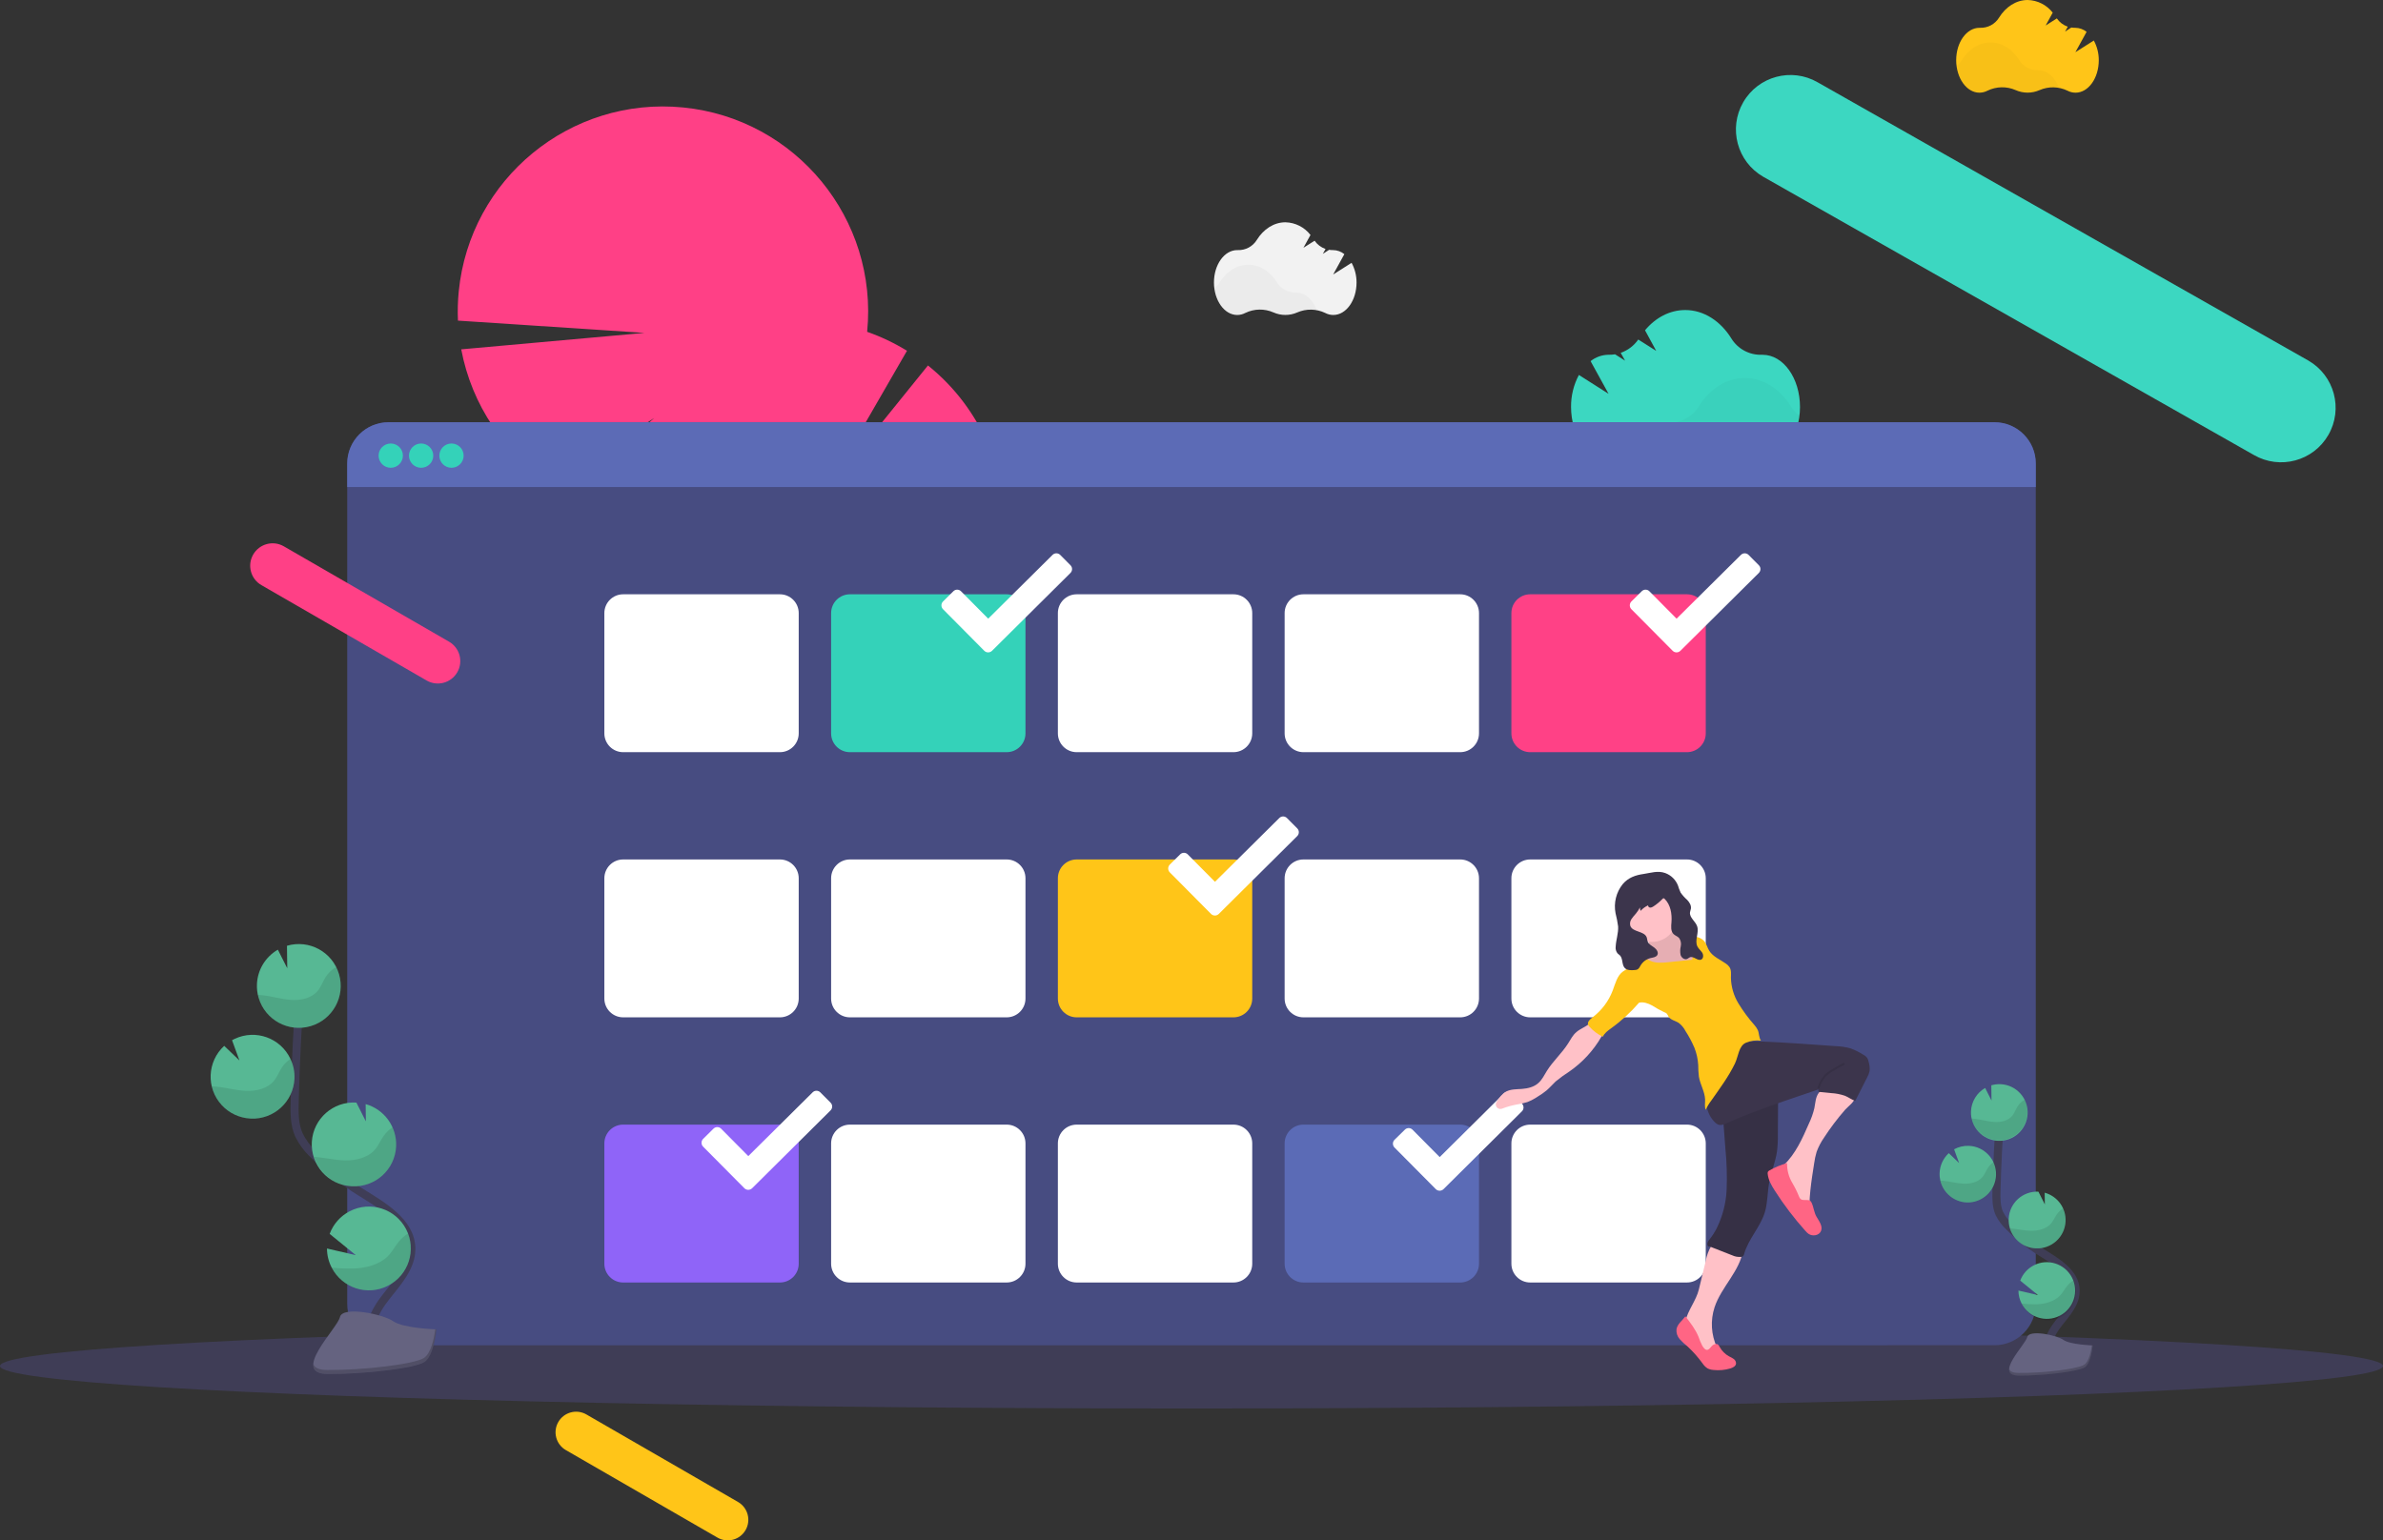 <?xml version="1.0" encoding="utf-8"?>
<!-- Generator: Adobe Illustrator 23.0.4, SVG Export Plug-In . SVG Version: 6.00 Build 0)  -->
<svg version="1.1" id="af276b94-b3c8-433b-9b31-66faa65c3372"
	 xmlns="http://www.w3.org/2000/svg" xmlns:xlink="http://www.w3.org/1999/xlink" x="0px" y="0px" viewBox="0 0 1177 760.99"
	 style="enable-background:new 0 0 1177 760.99;" xml:space="preserve">
<rect x="0" y="0" width="1177" height="760.99" fill="#333333" stroke="none"/>
<style type="text/css">
	.st0{fill:#FF4086;}
	.st1{fill:#F2F2F2;}
	.st2{opacity:0.03;enable-background:new    ;}
	.st3{fill:#FFC518;}
	.st4{fill:#3CD7C1;}
	.st5{fill:#3F3D56;}
	.st6{fill:#474C81;}
	.st7{fill:#5C6BB6;}
	.st8{fill:#34D2B9;}
	.st9{fill:none;stroke:#F2F2F2;stroke-width:2;stroke-miterlimit:10;}
	.st10{fill:#FFFFFF;}
	.st11{fill:#FF4186;}
	.st12{fill:#8F64F8;}
	.st13{fill:#5B6BB6;}
	.st14{fill:none;stroke:#3F3D56;stroke-width:4;stroke-miterlimit:10;}
	.st15{fill:#57B894;}
	.st16{opacity:0.1;enable-background:new    ;}
	.st17{fill:#656380;}
	.st18{opacity:0.2;enable-background:new    ;}
	.st19{fill:#FFC1C7;}
	.st20{fill:#FF6584;}
	.st21{fill:#3C354C;}
	.st22{opacity:0.1;fill:none;stroke:#000000;stroke-miterlimit:10;enable-background:new    ;}
	.st23{fill-rule:evenodd;clip-rule:evenodd;fill:#3CD7C1;}
	.st24{fill-rule:evenodd;clip-rule:evenodd;fill:#FF4086;}
	.st25{fill-rule:evenodd;clip-rule:evenodd;fill:#FFC518;}
</style>
<g>
	<path class="st0" d="M458.33,180.55l-51,63.17l40.65-70.43c-6.21-3.81-12.8-6.95-19.68-9.36c5.51-55.7-35.18-105.32-90.88-110.84
		c-55.7-5.51-105.32,35.18-110.84,90.88c-0.47,4.79-0.61,9.61-0.39,14.43l92.12,6.06l-90.5,8.13c5.15,27.44,21.39,51.55,44.88,66.65
		l50.43-32.72l-41.94,37.6c4.16,2.14,8.46,3.99,12.88,5.54c-4.58,46.54,23.29,90.16,67.44,105.58
		c-5.51,55.7,35.17,105.32,90.87,110.83c15.96,1.58,32.06-0.65,46.99-6.51c0.9,3.97,2.48,7.75,4.69,11.17
		c3.14,5.04,7.57,9.14,12.83,11.89c0.69,12.03,7.59,22.85,18.21,28.54c0.7,12.03,7.6,22.83,18.21,28.53
		c0.69,12.03,7.58,22.85,18.2,28.55c0.28,5.93,2.14,11.67,5.38,16.64c8.23,12.89,22.89,18.25,32.74,12s11.16-21.83,2.93-34.73
		c-3.14-5.04-7.56-9.15-12.81-11.91c-0.69-12.05-7.6-22.87-18.24-28.57c-0.7-12.03-7.6-22.83-18.22-28.53
		c-0.69-12.03-7.59-22.84-18.21-28.53c-0.29-5.93-2.15-11.67-5.39-16.64c-2.13-3.39-4.84-6.39-8-8.86
		c40.81-38.29,42.85-102.42,4.55-143.23c-11.17-11.9-25.05-20.93-40.46-26.32c3.35-34.08-10.73-67.56-37.43-89L458.33,180.55z"/>
	<path class="st1" d="M667.57,129.84l-9.1,5.77l5.53-10.05c-1.56-1.26-3.5-1.97-5.51-2h-0.14c-0.63,0.01-1.27-0.04-1.89-0.14
		l-3.09,2l1.33-2.41c-2.19-0.76-4.08-2.19-5.4-4.09l-5.52,3.5l3.49-6.34c-2.97-3.84-7.52-6.14-12.37-6.26
		c-5.75,0-10.86,3.42-14.16,8.74c-2,3.23-5.57,5.13-9.36,5h-0.31c-6.34,0-11.48,7.19-11.48,16c0,8.81,5.14,16.05,11.48,16.05
		c1.39,0,2.77-0.35,4-1c4.37-2.12,9.44-2.22,13.89-0.27c3.76,1.67,8.05,1.67,11.81,0c4.41-1.91,9.44-1.81,13.77,0.27
		c1.23,0.65,2.61,1,4,1c6.34,0,11.48-7.18,11.48-16.05C670.03,136.17,669.19,132.83,667.57,129.84z"/>
	<path class="st2" d="M650.42,153.33c-3.31-0.63-6.73-0.25-9.83,1.07c-3.76,1.67-8.05,1.67-11.81,0c-4.45-1.95-9.53-1.85-13.9,0.27
		c-1.23,0.65-2.61,1-4,1c-5.64,0-10.32-5.67-11.3-13.15c1.12-0.81,2.08-1.83,2.82-3c3.3-5.32,8.42-8.73,14.16-8.73
		s10.79,3.37,14.09,8.63c2,3.24,5.55,5.19,9.36,5.14h0.15C644.65,144.49,648.5,148.09,650.42,153.33z"/>
	<path class="st3" d="M1034.17,20.02l-9.1,5.77l5.53-10.05c-1.56-1.26-3.5-1.97-5.51-2h-0.14c-0.63,0.01-1.27-0.04-1.89-0.14
		l-3.09,2l1.33-2.41c-2.19-0.76-4.08-2.19-5.4-4.09l-5.52,3.5l3.49-6.34c-2.97-3.84-7.52-6.14-12.37-6.26
		c-5.75,0-10.86,3.42-14.16,8.74c-2,3.23-5.57,5.13-9.36,5h-0.31c-6.34,0-11.48,7.19-11.48,16s5.14,16.05,11.48,16.05
		c1.39,0,2.77-0.35,4-1c4.37-2.12,9.44-2.22,13.89-0.27c3.76,1.67,8.05,1.67,11.81,0c4.41-1.91,9.44-1.81,13.77,0.27
		c1.23,0.65,2.61,1,4,1c6.34,0,11.48-7.18,11.48-16.05C1036.63,26.34,1035.79,23,1034.17,20.02z"/>
	<path class="st2" d="M1017.02,43.51c-3.31-0.63-6.73-0.25-9.83,1.07c-3.76,1.67-8.05,1.67-11.81,0c-4.45-1.95-9.53-1.85-13.9,0.27
		c-1.23,0.65-2.61,1-4,1c-5.64,0-10.32-5.67-11.3-13.15c1.12-0.81,2.08-1.83,2.82-3c3.3-5.32,8.42-8.73,14.16-8.73
		s10.79,3.37,14.09,8.63c2,3.24,5.55,5.19,9.36,5.14h0.15C1011.25,34.67,1015.1,38.27,1017.02,43.51z"/>
	<path class="st4" d="M779.84,185.24l14.66,9.32l-8.88-16.15c2.52-2,5.63-3.11,8.85-3.15h0.23c1,0.02,2.01-0.06,3-0.22l4.95,3.14
		l-2.15-3.86c3.51-1.23,6.54-3.53,8.67-6.58l8.87,5.62l-5.54-10.19c5.19-6.22,12.18-10,19.87-10c9.23,0,17.44,5.48,22.75,14
		c3.18,5.2,8.91,8.29,15,8.11h0.5c10.18,0,18.43,11.54,18.43,25.78s-8.25,25.79-18.43,25.79c-2.24-0.01-4.45-0.56-6.43-1.61
		c-7.01-3.41-15.17-3.56-22.31-0.43c-6.05,2.7-12.95,2.7-19,0c-7.09-3.07-15.16-2.91-22.12,0.43c-1.96,1.02-4.14,1.56-6.35,1.57
		c-10.19,0-18.44-11.54-18.44-25.79C775.92,195.52,777.25,190.09,779.84,185.24z"/>
	<path class="st2" d="M807.39,223.01c5.32-1,10.82-0.4,15.8,1.72c6.05,2.7,12.95,2.7,19,0c7.14-3.14,15.3-2.98,22.32,0.43
		c1.98,1.05,4.18,1.6,6.42,1.61c9.05,0,16.57-9.11,18.14-21.13c-1.81-1.32-3.34-2.98-4.52-4.88c-5.31-8.54-13.52-14-22.75-14
		s-17.33,5.42-22.64,13.88c-3.21,5.18-8.9,8.31-15,8.25h-0.23C816.67,208.82,810.43,214.6,807.39,223.01z"/>
	<ellipse class="st5" cx="588.5" cy="674.85" rx="588.5" ry="21"/>
	<path class="st6" d="M191.92,208.6h793.16c11.28,0,20.42,9.14,20.42,20.42v415.16c0,11.28-9.14,20.42-20.42,20.42H191.92
		c-11.28,0-20.42-9.14-20.42-20.42V229.02C171.5,217.74,180.64,208.6,191.92,208.6z"/>
	<path class="st7" d="M1005.5,229.02v11.58h-834v-11.58c0-11.28,9.14-20.42,20.42-20.42l0,0h793.16
		C996.36,208.6,1005.5,217.74,1005.5,229.02z"/>
	<circle class="st8" cx="193" cy="225.1" r="6"/>
	<circle class="st8" cx="208" cy="225.1" r="6"/>
	<circle class="st8" cx="223" cy="225.1" r="6"/>
	<path class="st9" d="M336,428.1"/>
	<path class="st9" d="M322,427.1"/>
	<path class="st10" d="M307.79,293.6h77.42c5.13,0,9.29,4.16,9.29,9.29v59.42c0,5.13-4.16,9.29-9.29,9.29h-77.42
		c-5.13,0-9.29-4.16-9.29-9.29v-59.42C298.5,297.76,302.66,293.6,307.79,293.6z"/>
	<path class="st8" d="M419.79,293.6h77.42c5.13,0,9.29,4.16,9.29,9.29v59.42c0,5.13-4.16,9.29-9.29,9.29h-77.42
		c-5.13,0-9.29-4.16-9.29-9.29v-59.42C410.5,297.76,414.66,293.6,419.79,293.6z"/>
	<path class="st10" d="M531.79,293.6h77.42c5.13,0,9.29,4.16,9.29,9.29v59.42c0,5.13-4.16,9.29-9.29,9.29h-77.42
		c-5.13,0-9.29-4.16-9.29-9.29v-59.42C522.5,297.76,526.66,293.6,531.79,293.6z"/>
	<path class="st10" d="M643.79,293.6h77.42c5.13,0,9.29,4.16,9.29,9.29v59.42c0,5.13-4.16,9.29-9.29,9.29h-77.42
		c-5.13,0-9.29-4.16-9.29-9.29v-59.42C634.5,297.76,638.66,293.6,643.79,293.6z"/>
	<path class="st11" d="M755.79,293.6h77.42c5.13,0,9.29,4.16,9.29,9.29v59.42c0,5.13-4.16,9.29-9.29,9.29h-77.42
		c-5.13,0-9.29-4.16-9.29-9.29v-59.42C746.5,297.76,750.66,293.6,755.79,293.6z"/>
	<path class="st10" d="M307.79,424.6h77.42c5.13,0,9.29,4.16,9.29,9.29v59.42c0,5.13-4.16,9.29-9.29,9.29h-77.42
		c-5.13,0-9.29-4.16-9.29-9.29v-59.42C298.5,428.76,302.66,424.6,307.79,424.6z"/>
	<path class="st10" d="M419.79,424.6h77.42c5.13,0,9.29,4.16,9.29,9.29v59.42c0,5.13-4.16,9.29-9.29,9.29h-77.42
		c-5.13,0-9.29-4.16-9.29-9.29v-59.42C410.5,428.76,414.66,424.6,419.79,424.6z"/>
	<path class="st3" d="M531.79,424.6h77.42c5.13,0,9.29,4.16,9.29,9.29v59.42c0,5.13-4.16,9.29-9.29,9.29h-77.42
		c-5.13,0-9.29-4.16-9.29-9.29v-59.42C522.5,428.76,526.66,424.6,531.79,424.6z"/>
	<path class="st10" d="M643.79,424.6h77.42c5.13,0,9.29,4.16,9.29,9.29v59.42c0,5.13-4.16,9.29-9.29,9.29h-77.42
		c-5.13,0-9.29-4.16-9.29-9.29v-59.42C634.5,428.76,638.66,424.6,643.79,424.6z"/>
	<path class="st10" d="M755.79,424.6h77.42c5.13,0,9.29,4.16,9.29,9.29v59.42c0,5.13-4.16,9.29-9.29,9.29h-77.42
		c-5.13,0-9.29-4.16-9.29-9.29v-59.42C746.5,428.76,750.66,424.6,755.79,424.6z"/>
	<path class="st12" d="M307.79,555.6h77.42c5.13,0,9.29,4.16,9.29,9.29v59.42c0,5.13-4.16,9.29-9.29,9.29h-77.42
		c-5.13,0-9.29-4.16-9.29-9.29v-59.42C298.5,559.76,302.66,555.6,307.79,555.6z"/>
	<path class="st10" d="M419.79,555.6h77.42c5.13,0,9.29,4.16,9.29,9.29v59.42c0,5.13-4.16,9.29-9.29,9.29h-77.42
		c-5.13,0-9.29-4.16-9.29-9.29v-59.42C410.5,559.76,414.66,555.6,419.79,555.6z"/>
	<path class="st10" d="M531.79,555.6h77.42c5.13,0,9.29,4.16,9.29,9.29v59.42c0,5.13-4.16,9.29-9.29,9.29h-77.42
		c-5.13,0-9.29-4.16-9.29-9.29v-59.42C522.5,559.76,526.66,555.6,531.79,555.6z"/>
	<path class="st13" d="M643.79,555.6h77.42c5.13,0,9.29,4.16,9.29,9.29v59.42c0,5.13-4.16,9.29-9.29,9.29h-77.42
		c-5.13,0-9.29-4.16-9.29-9.29v-59.42C634.5,559.76,638.66,555.6,643.79,555.6z"/>
	<path class="st10" d="M755.79,555.6h77.42c5.13,0,9.29,4.16,9.29,9.29v59.42c0,5.13-4.16,9.29-9.29,9.29h-77.42
		c-5.13,0-9.29-4.16-9.29-9.29v-59.42C746.5,559.76,750.66,555.6,755.79,555.6z"/>
	<path class="st10" d="M528.72,279.24l-5.06-5.09c-1.04-1.05-2.74-1.06-3.79-0.02c-0.01,0.01-0.01,0.01-0.02,0.02l-31.76,31.49
		l-13.43-13.54c-1.03-1.04-2.72-1.05-3.76-0.02c-0.01,0.01-0.01,0.01-0.02,0.02l-5.11,5.05c-1.04,1.06-1.04,2.76,0,3.82l20.39,20.55
		c1.06,1.04,2.76,1.04,3.82,0l38.74-38.46c1.05-1.04,1.07-2.74,0.03-3.79C528.74,279.26,528.73,279.25,528.72,279.24z"/>
	<path class="st10" d="M868.72,279.24l-5.06-5.09c-1.04-1.05-2.74-1.06-3.79-0.02c-0.01,0.01-0.01,0.01-0.02,0.02l-31.76,31.49
		l-13.43-13.54c-1.03-1.04-2.72-1.05-3.76-0.02c-0.01,0.01-0.01,0.01-0.02,0.02l-5.11,5.05c-1.04,1.06-1.04,2.76,0,3.82l20.39,20.55
		c1.06,1.04,2.76,1.04,3.82,0l38.74-38.46c1.05-1.04,1.07-2.74,0.03-3.79C868.74,279.26,868.73,279.25,868.72,279.24z"/>
	<path class="st10" d="M640.72,409.24l-5.06-5.09c-1.04-1.05-2.74-1.06-3.79-0.02c-0.01,0.01-0.01,0.01-0.02,0.02l-31.76,31.49
		l-13.43-13.54c-1.03-1.04-2.72-1.05-3.76-0.02c-0.01,0.01-0.01,0.01-0.02,0.02l-5.11,5.05c-1.04,1.06-1.04,2.76,0,3.82l20.39,20.55
		c1.06,1.04,2.76,1.04,3.82,0l38.74-38.46c1.05-1.04,1.07-2.74,0.03-3.79C640.74,409.26,640.73,409.25,640.72,409.24z"/>
	<path class="st10" d="M410.23,544.75l-5.06-5.09c-1.04-1.05-2.74-1.06-3.79-0.02c-0.01,0.01-0.01,0.01-0.02,0.02l-31.76,31.49
		l-13.43-13.54c-1.03-1.04-2.72-1.05-3.76-0.02c-0.01,0.01-0.01,0.01-0.02,0.02l-5.11,5.05c-1.04,1.06-1.04,2.76,0,3.82l20.39,20.55
		c1.06,1.04,2.76,1.04,3.82,0l38.74-38.46c1.05-1.04,1.07-2.74,0.03-3.79C410.25,544.77,410.24,544.76,410.23,544.75z"/>
	<path class="st10" d="M751.72,545.24l-5.06-5.09c-1.04-1.05-2.74-1.06-3.79-0.02c-0.01,0.01-0.01,0.01-0.02,0.02l-31.76,31.49
		l-13.43-13.54c-1.03-1.04-2.72-1.05-3.76-0.02c-0.01,0.01-0.01,0.01-0.02,0.02l-5.11,5c-1.04,1.06-1.04,2.76,0,3.82l20.39,20.55
		c1.06,1.04,2.76,1.04,3.82,0l38.74-38.46C752.75,547.97,752.75,546.29,751.72,545.24z"/>
	<path class="st14" d="M1012.4,671.02c-3-5.51,0.4-12.27,4.29-17.18s8.61-10,8.51-16.29c-0.15-9-9.7-14.32-17.33-19.09
		c-5.67-3.54-10.89-7.74-15.56-12.51c-1.96-1.84-3.58-4-4.78-6.4c-1.58-3.52-1.54-7.52-1.44-11.37c0.34-12.84,0.98-25.67,1.91-38.49
		"/>
	<path class="st15" d="M973.5,548.99c0.22-4.78,2.86-9.11,7-11.5l3.14,6.22l-0.1-7.53c1.5-0.44,3.07-0.63,4.63-0.56
		c7.72,0.38,13.68,6.94,13.3,14.67c-0.38,7.72-6.94,13.68-14.67,13.3C979.11,563.21,973.16,556.69,973.5,548.99z"/>
	<path class="st15" d="M998.5,643.98c3.55,6.87,11.99,9.57,18.86,6.02s9.57-11.99,6.02-18.86c-3.55-6.87-11.99-9.57-18.86-6.02
		c-3.1,1.6-5.49,4.29-6.7,7.56l8.77,7.13l-9.65-2.23C996.94,639.81,997.48,642,998.5,643.98z"/>
	<path class="st15" d="M1005.5,616.73c7.72,0.4,14.31-5.54,14.71-13.26c0.34-6.58-3.95-12.5-10.31-14.23l0.08,5.78l-3.18-6.29l0,0
		c-7.72-0.38-14.29,5.58-14.67,13.3c0,0.02,0,0.04,0,0.06c-0.08,1.62,0.12,3.24,0.6,4.79C994.48,612.53,999.59,616.48,1005.5,616.73
		z"/>
	<path class="st15" d="M971.38,594.06c7.73,0.28,14.22-5.75,14.5-13.48c0.28-7.73-5.75-14.22-13.48-14.5
		c-2.52-0.09-5.02,0.5-7.24,1.71l2.48,6.8l-5.1-4.9c-2.73,2.5-4.36,5.99-4.53,9.69c-0.07,1.3,0.05,2.6,0.35,3.87
		C959.79,589.36,965.11,593.78,971.38,594.06z"/>
	<path class="st16" d="M975.38,552.73c3.24,0.35,6.39,1.36,9.64,1.56s6.82-0.57,8.88-3.1c1.1-1.36,1.66-3.08,2.59-4.57
		c0.89-1.38,2.1-2.53,3.54-3.33c3.34,6.97,0.39,15.33-6.59,18.67c-6.97,3.34-15.33,0.39-18.67-6.59c-0.42-0.88-0.75-1.81-0.98-2.76
		C974.32,552.63,974.85,552.67,975.38,552.73z"/>
	<path class="st16" d="M971.38,594.06c7.72,0.39,14.3-5.55,14.69-13.27c0.12-2.32-0.34-4.63-1.34-6.73
		c-1.11,0.75-2.07,1.71-2.82,2.82c-1,1.51-1.61,3.26-2.78,4.64c-2.19,2.57-5.92,3.41-9.31,3.26c-3.39-0.15-6.66-1.12-10-1.43
		c-0.47,0-0.94-0.07-1.42-0.08C959.83,589.37,965.13,593.77,971.38,594.06z"/>
	<path class="st16" d="M1005.5,616.73c7.72,0.39,14.3-5.55,14.69-13.27c0.11-2.23-0.31-4.45-1.23-6.49c-1.16,0.76-2.18,1.73-3,2.85
		c-1.09,1.54-1.77,3.31-3,4.73c-2.37,2.64-6.35,3.57-9.93,3.49s-6.83-0.93-10.28-1.2C994.48,612.5,999.59,616.46,1005.5,616.73z"/>
	<path class="st16" d="M998.5,643.98c3.16,7.07,11.45,10.23,18.52,7.07c7.07-3.16,10.23-11.45,7.07-18.52l0,0
		c-1.16,0.75-2.2,1.68-3.08,2.75c-1.34,1.62-2.22,3.47-3.76,5c-2.87,2.82-7.5,4-11.63,4.09
		C1003.24,644.38,1000.86,644.25,998.5,643.98z"/>
	<path class="st17" d="M1033.57,664.67c0,0-11.08-0.34-14.42-2.72s-17-5.21-17.86-1.4s-16.65,19-4.15,19.06s29.06-2,32.4-4
		S1033.57,664.67,1033.57,664.67z"/>
	<path class="st18" d="M996.92,678.29c12.51,0.1,29.06-1.95,32.39-4c2.54-1.55,3.55-7.09,3.89-9.65h0.37c0,0-0.7,8.94-4,11
		c-3.3,2.06-19.89,4.08-32.4,4c-3.61,0-4.85-1.31-4.78-3.21C992.86,677.55,994.23,678.24,996.92,678.29z"/>
	<path class="st14" d="M184.29,666.1c-4.39-8.12,0.59-18.08,6.31-25.33s12.7-14.78,12.56-24c-0.22-13.27-14.3-21.1-25.56-28.14
		c-8.35-5.22-16.05-11.41-22.94-18.44c-2.87-2.71-5.24-5.91-7-9.44c-2.33-5.19-2.26-11.09-2.11-16.78
		c0.48-18.93,1.41-37.85,2.8-56.75"/>
	<path class="st15" d="M126.91,486.17c0.31-7.06,4.21-13.47,10.33-17l4.64,9.17l-0.14-11.1c10.97-3.23,22.47,3.04,25.7,14.01
		s-3.04,22.47-14.01,25.7c-10.97,3.23-22.47-3.04-25.7-14.01c-0.65-2.21-0.93-4.51-0.82-6.81
		C126.91,486.13,126.91,486.17,126.91,486.17z"/>
	<path class="st15" d="M163.82,626.24c5.23,10.16,17.7,14.16,27.86,8.93s14.16-17.7,8.93-27.86s-17.7-14.16-27.86-8.93
		c-4.59,2.36-8.14,6.36-9.93,11.2l12.92,10.51l-14.24-3.29C161.51,620.09,162.31,623.33,163.82,626.24z"/>
	<path class="st15" d="M174.04,586.06c11.42,0.52,21.1-8.32,21.61-19.74c0.43-9.6-5.8-18.24-15.05-20.86l0.11,8.52l-4.69-9.27h-0.05
		c-11.41-0.71-21.24,7.96-21.95,19.37c-0.71,11.41,7.96,21.24,19.37,21.95C173.61,586.05,173.83,586.06,174.04,586.06z"/>
	<path class="st15" d="M123.8,552.63c11.42,0.53,21.1-8.29,21.64-19.71c0.16-3.39-0.53-6.76-2-9.81
		c-4.86-10.33-17.18-14.76-27.51-9.89c-0.45,0.21-0.89,0.44-1.32,0.68l3.65,10l-7.52-7.22c-8.42,7.73-8.99,20.82-1.26,29.25
		c3.69,4.02,8.81,6.42,14.26,6.68L123.8,552.63z"/>
	<path class="st16" d="M129.7,491.68c4.77,0.53,9.42,2,14.21,2.31c4.79,0.31,10.06-0.85,13.09-4.58c1.63-2,2.45-4.54,3.83-6.73
		c1.31-2.04,3.1-3.73,5.21-4.91c5.18,10.19,1.11,22.65-9.08,27.83s-22.65,1.11-27.83-9.08c-0.81-1.59-1.4-3.27-1.78-5.01
		C128.13,491.54,128.92,491.6,129.7,491.68z"/>
	<path class="st16" d="M123.8,552.63c11.42,0.53,21.1-8.29,21.64-19.71c0.16-3.39-0.53-6.76-2-9.81c-1.64,1.11-3.05,2.52-4.16,4.16
		c-1.47,2.23-2.37,4.8-4.1,6.84c-3.22,3.79-8.73,5-13.72,4.8s-9.82-1.64-14.79-2.1c-0.69-0.06-1.39-0.11-2.09-0.13
		C106.69,545.7,114.54,552.22,123.8,552.63z"/>
	<path class="st16" d="M174.04,586.06c11.41,0.54,21.1-8.28,21.64-19.69c0.15-3.25-0.46-6.48-1.79-9.45
		c-1.7,1.12-3.18,2.55-4.37,4.21c-1.61,2.27-2.61,4.88-4.5,7c-3.49,3.89-9.36,5.26-14.65,5.14c-5.12-0.12-10.06-1.37-15.15-1.76
		C157.8,579.84,165.33,585.66,174.04,586.06z"/>
	<path class="st16" d="M163.82,626.24c5.24,10.16,17.72,14.16,27.88,8.92c9.38-4.83,13.63-15.96,9.85-25.81
		c-1.7,1.11-3.24,2.45-4.55,4c-2,2.4-3.26,5.12-5.54,7.36c-4.23,4.15-11.06,5.86-17.14,6C170.81,626.76,167.31,626.61,163.82,626.24
		z"/>
	<path class="st17" d="M215.5,656.75c0,0-16.33-0.5-21.26-4s-25.12-7.69-26.34-2.07s-24.55,28-6.11,28.11s42.85-2.87,47.76-5.87
		S215.5,656.75,215.5,656.75z"/>
	<path class="st18" d="M161.5,676.82c18.44,0.15,42.85-2.87,47.76-5.86c3.74-2.28,5.24-10.46,5.73-14.23h0.55
		c0,0-1,13.17-5.95,16.16s-29.32,6-47.76,5.87c-5.32,0-7.16-1.94-7.06-4.74C155.5,675.73,157.5,676.79,161.5,676.82z"/>
	<path class="st19" d="M861.26,616.24c-0.17,0.42-0.28,0.86-0.32,1.31c-1.59,10.47-10.74,18.2-14.08,28.25
		c-2.14,6.53-1.72,13.64,1.18,19.87c0.52,0.87,0.83,1.86,0.91,2.87c0,1-0.8,2.09-1.81,2c-2.42-0.16-4.33-2-6.35-3.3
		c-2.53-1.56-4.72-3.6-6.46-6c-1.74-2.44-2.43-5.48-1.91-8.43c1.2-5.46,5.37-10.33,6.67-15.77l3.41-14.11
		c0.46-2.66,1.41-5.21,2.8-7.53c0.54-0.92,1.37-1.62,2.36-2c0.58-0.14,1.18-0.19,1.78-0.14
		C853.39,613.43,857.5,614.91,861.26,616.24z"/>
	<path class="st20" d="M847.25,664.01c0.36-0.08,0.74-0.05,1.08,0.08c0.46,0.31,0.81,0.76,1,1.28c1.08,2,2.71,3.64,4.71,4.73
		c0.81,0.36,1.58,0.79,2.3,1.3c0.73,0.52,1.15,1.38,1.11,2.28c-0.16,1.31-1.59,2-2.85,2.39c-2.7,0.79-5.54,1.04-8.34,0.73
		c-1.05-0.06-2.07-0.35-3-0.84c-0.91-0.63-1.69-1.42-2.31-2.34c-2.19-3.03-4.67-5.84-7.4-8.39c-1.39-1.1-2.69-2.3-3.88-3.61
		c-1.2-1.33-1.79-3.1-1.63-4.88c0.39-2.6,2.85-4.3,4.4-6.43c2.49,3.2,5,6.45,6.52,10.21c0.5,1.51,1.12,2.98,1.86,4.39
		c0.71,1.17,1.73,2.52,3,1.76S845.4,664.33,847.25,664.01z"/>
	<path class="st21" d="M877.31,539.51c0.75,1.88,1.05,3.9,0.89,5.92l-0.09,14.93c0.06,2.9-0.1,5.81-0.46,8.69
		c-0.79,5.19-2.92,10.1-3.85,15.27c-0.88,4.85-0.71,9.89-2.14,14.61c-2.22,7.31-8.1,13.1-10.17,20.46
		c-0.08,0.45-0.28,0.86-0.59,1.19c-0.24,0.19-0.53,0.32-0.84,0.36c-1.66,0.15-3.32-0.16-4.81-0.9l-10.75-4.22
		c-0.74,0.32-1.25-0.53-1.21-1.35c0.13-0.8,0.5-1.55,1.07-2.13c1.31-1.67,2.47-3.45,3.46-5.33c3-6.01,4.7-12.58,5-19.29
		c0.27-6.67,0.07-13.36-0.59-20c-0.37-4.81-0.73-9.62-1.1-14.42c-0.17-2.29-0.3-4.77,1-6.68c1.3-1.91,3.51-2.7,5.64-3.36
		C864.13,541.31,870.68,540.05,877.31,539.51z"/>
	<path class="st16" d="M877.31,539.51c0.75,1.88,1.05,3.9,0.89,5.92l-0.09,14.93c0.06,2.9-0.1,5.81-0.46,8.69
		c-0.79,5.19-2.92,10.1-3.85,15.27c-0.88,4.85-0.71,9.89-2.14,14.61c-2.22,7.31-8.1,13.1-10.17,20.46
		c-0.08,0.45-0.28,0.86-0.59,1.19c-0.24,0.19-0.53,0.32-0.84,0.36c-1.66,0.15-3.32-0.16-4.81-0.9l-10.75-4.22
		c-0.74,0.32-1.25-0.53-1.21-1.35c0.13-0.8,0.5-1.55,1.07-2.13c1.31-1.67,2.47-3.45,3.46-5.33c3-6.01,4.7-12.58,5-19.29
		c0.27-6.67,0.07-13.36-0.59-20c-0.37-4.81-0.73-9.62-1.1-14.42c-0.17-2.29-0.3-4.77,1-6.68c1.3-1.91,3.51-2.7,5.64-3.36
		C864.13,541.31,870.68,540.05,877.31,539.51z"/>
	<path class="st19" d="M900.85,562.13c-1.48,2.14-2.69,4.47-3.59,6.91c-0.55,1.84-0.95,3.72-1.21,5.62
		c-1.4,8.83-2.81,17.74-2.27,26.66c-1.77,0.42-3.63-0.04-5-1.24c-1.35-1.19-2.46-2.63-3.27-4.23c-1.02-1.73-1.91-3.53-2.69-5.38
		c-1.72-4.16-2.58-8.61-2.55-13.11c-0.03-0.37,0.03-0.73,0.18-1.07c0.14-0.24,0.32-0.45,0.53-0.63c5.87-5.56,9.25-13.19,12.48-20.6
		c1.16-2.42,2.06-4.96,2.68-7.57c0.53-2.64,0.57-5.56,2.24-7.67c1.5-1.88,4-2.67,6.34-3c1.7-0.3,3.45-0.23,5.12,0.21
		c1.82,0.56,6.13,2.69,6.38,4.84c0.25,2.15-3.59,4.9-4.84,6.33C907.54,552.59,904.02,557.24,900.85,562.13z"/>
	<path class="st20" d="M897.28,601.24c1.28,2.15,3.07,4.55,2.16,6.87s-4.24,2.84-6.24,1.41c-0.57-0.44-1.1-0.94-1.56-1.5
		c-5.52-6.17-10.54-12.77-15-19.74c-1.66-2.59-3.28-5.35-3.56-8.41c-0.05-0.34,0-0.69,0.14-1c0.2-0.29,0.47-0.51,0.78-0.66
		c2.73-1.55,5.64-2.75,8.66-3.6c-0.07,3.43,0.81,6.8,2.56,9.75c1.28,2.13,2.38,4.37,3.3,6.68c0.68,1.68,1.38,1.81,3.13,1.83
		c1.41,0,2.42-0.17,3.1,1.26C895.83,596.37,895.91,598.94,897.28,601.24z"/>
	<path class="st21" d="M859.8,514.24c12.86,0.2,25.7,1.1,38.53,2l8.34,0.59c2.46,0.07,4.9,0.43,7.27,1.08
		c2.26,0.82,4.42,1.89,6.44,3.19c0.69,0.35,1.31,0.84,1.8,1.44c0.38,0.61,0.64,1.29,0.76,2c0.47,1.49,0.63,3.06,0.47,4.62
		c-0.25,1.11-0.66,2.18-1.23,3.17l-5.84,11.54c-1.87-0.61-3.32-1.83-5.15-2.55c-2.2-0.74-4.5-1.18-6.82-1.3l-6.08-0.6
		c-0.2-0.37-0.26-0.79-0.17-1.2c-5.34,1.86-10.66,3.59-16,5.45c-9.8,3.41-19.62,6.83-29.06,11.15c-1.4,0.64-3,1.31-4.43,0.77
		c-0.52-0.22-0.99-0.53-1.39-0.92c-2.34-2.22-3.85-5.17-4.3-8.37c-0.44-3.17-0.4-6.39,0.14-9.55c0.9-6.51,2.87-13.32,7.85-17.61
		C853.56,516.81,856.32,514.15,859.8,514.24z"/>
	<path class="st22" d="M910.96,525.48c-2.87,1.4-5.64,3.01-8.26,4.84c-0.39,0.26-0.76,0.56-1.09,0.89
		c-0.24,0.28-0.47,0.57-0.67,0.88c-1.29,1.68-2.25,3.58-2.82,5.62"/>
	<path class="st19" d="M778.6,509.89c-1.8,1.51-2.86,3.69-4.13,5.67c-3.05,4.8-7.43,8.66-10.44,13.49c-1.29,2.08-2.36,4.38-4.2,6
		c-2.2,2-5.24,2.69-8.18,2.92c-2.65,0.19-5.45,0.06-7.79,1.33c-2,1.1-3.4,3.09-4.68,5v0.06c-0.69,1.04-0.41,2.44,0.63,3.13
		c0.61,0.41,1.39,0.49,2.07,0.23c2.15-0.83,4.37-1.48,6.63-1.93c2-0.3,3.97-0.75,5.9-1.34c1.86-0.74,3.63-1.68,5.28-2.81
		c1.45-0.87,2.84-1.84,4.15-2.91c1.61-1.37,3-3,4.52-4.45c2.23-1.83,4.57-3.53,7-5.08c6.4-4.48,11.74-10.32,15.64-17.09
		c0.47-0.66,0.72-1.46,0.71-2.27c-0.14-0.75-0.49-1.44-1-2c-1.77-2.25-3.38-4.09-5.84-2C782.93,507.45,780.5,508.24,778.6,509.89z"
		/>
	<path class="st19" d="M828.91,461.16c0.02,0.64,0.24,1.26,0.64,1.76c0.66,0.67,1.75,0.53,2.69,0.47c2.6-0.26,5.18,0.64,7.06,2.45
		c1.71,1.79,2.38,4.32,2.78,6.77c0.45,2.04,0.39,4.15-0.18,6.16c-0.95,2.32-2.78,4.17-5.09,5.14c-2.29,0.96-4.71,1.55-7.18,1.76
		c-2.05,0.36-4.15,0.36-6.2,0c-2.43-0.56-4.54-2-6.73-3.21c-1.53-0.73-3.01-1.57-4.43-2.5c-1.43-0.95-2.46-2.4-2.89-4.06
		c-0.26-0.86,0.03-1.79,0.73-2.35c0.36-0.17,0.73-0.28,1.12-0.34c1.66-0.42,2.96-1.7,3.41-3.35c0.67-2.59-0.94-5.2-1.1-7.87
		c-0.08-0.77,0.08-1.55,0.47-2.23c0.58-0.74,1.36-1.29,2.25-1.6l5-2.24c1.51-0.83,3.08-1.53,4.71-2.09c1.59-0.41,1.7,0.69,2,2
		C828.34,457.62,828.67,459.39,828.91,461.16z"/>
	<path class="st16" d="M828.91,461.16c0.02,0.64,0.24,1.26,0.64,1.76c0.66,0.67,1.75,0.53,2.69,0.47c2.6-0.26,5.18,0.64,7.06,2.45
		c1.71,1.79,2.38,4.32,2.78,6.77c0.45,2.04,0.39,4.15-0.18,6.16c-0.95,2.32-2.78,4.17-5.09,5.14c-2.29,0.96-4.71,1.55-7.18,1.76
		c-2.05,0.36-4.15,0.36-6.2,0c-2.43-0.56-4.54-2-6.73-3.21c-1.53-0.73-3.01-1.57-4.43-2.5c-1.43-0.95-2.46-2.4-2.89-4.06
		c-0.26-0.86,0.03-1.79,0.73-2.35c0.36-0.17,0.73-0.28,1.12-0.34c1.66-0.42,2.96-1.7,3.41-3.35c0.67-2.59-0.94-5.2-1.1-7.87
		c-0.08-0.77,0.08-1.55,0.47-2.23c0.58-0.74,1.36-1.29,2.25-1.6l5-2.24c1.51-0.83,3.08-1.53,4.71-2.09c1.59-0.41,1.7,0.69,2,2
		C828.34,457.62,828.67,459.39,828.91,461.16z"/>
	<circle class="st19" cx="815.9" cy="452.87" r="12.47"/>
	<path class="st3" d="M830.39,464.24c1.85-0.84,3.83-1.34,5.86-1.48c2.05-0.12,4.05,0.67,5.46,2.16c1.17,1.37,1.56,3.22,2.49,4.75
		c1.84,3,5.43,4.37,8.3,6.42c0.68,0.44,1.26,1.01,1.72,1.68c1,1.52,0.73,3.47,0.71,5.27c0.1,4.46,1.36,8.81,3.67,12.62
		c2.31,3.8,4.95,7.38,7.9,10.71c0.69,0.76,1.27,1.62,1.72,2.55c0.7,1.68,0.5,3.71,1.54,5.2c-2.5-0.31-5.04,0.03-7.37,1
		c-3.61,1.49-3.78,6.77-5.48,10.29c-3.14,6.51-7.5,12.34-11.65,18.26c-1.09,1.41-2.02,2.95-2.76,4.57
		c-0.74-1.57-0.23-3.44-0.32-5.17c-0.2-3.87-2.44-7.34-3.07-11.16c-0.22-1.91-0.33-3.84-0.33-5.76c-0.17-2.91-0.8-5.78-1.87-8.5
		c-1.24-2.9-2.72-5.69-4.44-8.33c-0.8-1.57-1.95-2.93-3.35-4c-1.66-1.08-3.95-1.39-5-3.07c-0.25-0.58-0.59-1.13-1-1.62
		c-0.35-0.26-0.74-0.46-1.16-0.59c-2.04-0.96-4.02-2.06-5.92-3.28c-2-1.09-4.27-1.9-6.48-1.41c-4.1,4.75-8.74,9.01-13.83,12.68
		c-1.58,1.16-3.28,2.35-4.06,4.15c-2.49-1.19-4.72-2.86-6.57-4.91c-0.29-0.29-0.53-0.63-0.7-1c-0.51-1.46,1-2.77,2.2-3.69
		c4.49-3.39,7.94-7.97,9.94-13.23c1.29-3.39,2.14-7.29,5.08-9.42c0.93-0.53,1.81-1.15,2.63-1.85c0.72-1,1.39-2.04,2-3.12
		c1.3-1.69,3.49-2.43,5.55-1.88c1.14,0.45,2.25,0.98,3.31,1.59c2.77,1.25,5.95,1,9,0.66l11.71-1.19c0.39-1.33,0.07-2.77-0.86-3.8
		c-0.48-0.45-1-0.86-1.55-1.23C831.88,467.88,830.81,466.16,830.39,464.24z"/>
	<path class="st21" d="M822.5,431.32c2.87,1.06,5.15,3.3,6.27,6.14c0.35,1.2,0.79,2.37,1.32,3.51c0.93,1.33,2.03,2.55,3.25,3.62
		c1.12,1.19,2.08,2.74,1.82,4.35c-0.1,0.6-0.36,1.16-0.44,1.75c-0.35,2.59,2.59,4.37,3.49,6.82c1.17,3.22-1.38,7.06,0.18,10.1
		c0.59,1.14,1.66,2,2.33,3s0.74,2.8-0.39,3.41c-1.76,0.95-3.8-1.83-5.67-1.1c-0.48,0.19-0.85,0.6-1.32,0.81
		c-1.31,0.59-2.84-0.57-3.27-1.94c-0.27-1.41-0.25-2.86,0.08-4.26c0.32-1.42,0.03-2.9-0.8-4.09c-0.76-0.87-2-1.21-2.79-2
		c-1.44-1.46-1.17-3.81-1-5.85c0.31-4.12-0.43-8.63-3.38-11.53c-0.13-0.17-0.32-0.27-0.53-0.29c-0.21,0.04-0.4,0.16-0.53,0.33
		c-1.34,1.41-2.85,2.65-4.48,3.71c-0.46,0.35-1.02,0.56-1.6,0.58c-0.57,0-1.14-0.58-1-1.13c-1.42,0.66-2.69,1.59-3.74,2.74
		c-0.23-0.54-0.33-1.13-0.3-1.72c-0.55,1.09-1.22,2.12-2,3.06c-0.8,0.85-1.53,1.76-2.2,2.72c-0.67,0.97-0.87,2.19-0.56,3.33
		c1.12,3.21,6.83,2.47,8.07,5.64c0.27,0.71,0.26,1.49,0.54,2.19c0.55,1.36,2,2,3.2,2.9s2.24,2.43,1.52,3.7
		c-0.63,1.09-2.1,1.21-3.32,1.49c-2.11,0.52-3.91,1.88-5,3.76c-0.29,0.68-0.73,1.29-1.29,1.77c-0.5,0.26-1.06,0.4-1.63,0.4
		c-1.7,0.14-3.65,0.18-4.82-1c-1.57-1.65-0.83-4.65-2.43-6.27c-0.37-0.36-0.83-0.62-1.18-1c-0.74-0.95-1.06-2.16-0.89-3.35
		c0.16-3.33,1.39-6.59,1.2-9.92c-0.29-2.2-0.72-4.39-1.27-6.54c-0.99-5.09,0.31-10.35,3.56-14.39c2.72-3.19,6.27-4.44,10.29-5
		C815.37,431.24,818.83,429.99,822.5,431.32z"/>
	<path class="st23" d="M897.76,40.65l242.34,137.46c12.89,7.42,17.33,23.88,9.91,36.77c-7.42,12.9-23.88,17.33-36.77,9.91
		L870.9,87.33c-12.89-7.42-17.33-23.89-9.91-36.78C868.4,37.66,884.86,33.23,897.76,40.65z"/>
	<path class="st24" d="M221.8,317.02l-81.61-47.12c-5.3-3.06-12.07-1.24-15.13,4.05c-3.06,5.3-1.24,12.07,4.05,15.12l81.61,47.12
		c5.3,3.06,12.07,1.24,15.13-4.05S227.1,320.08,221.8,317.02z"/>
	<path class="st25" d="M364.53,742.03l-74.89-43.24c-4.86-2.81-11.07-1.14-13.88,3.72s-1.14,11.07,3.72,13.88l74.89,43.24
		c4.86,2.81,11.07,1.14,13.88-3.72C371.05,751.05,369.39,744.84,364.53,742.03z"/>
</g>
</svg>
